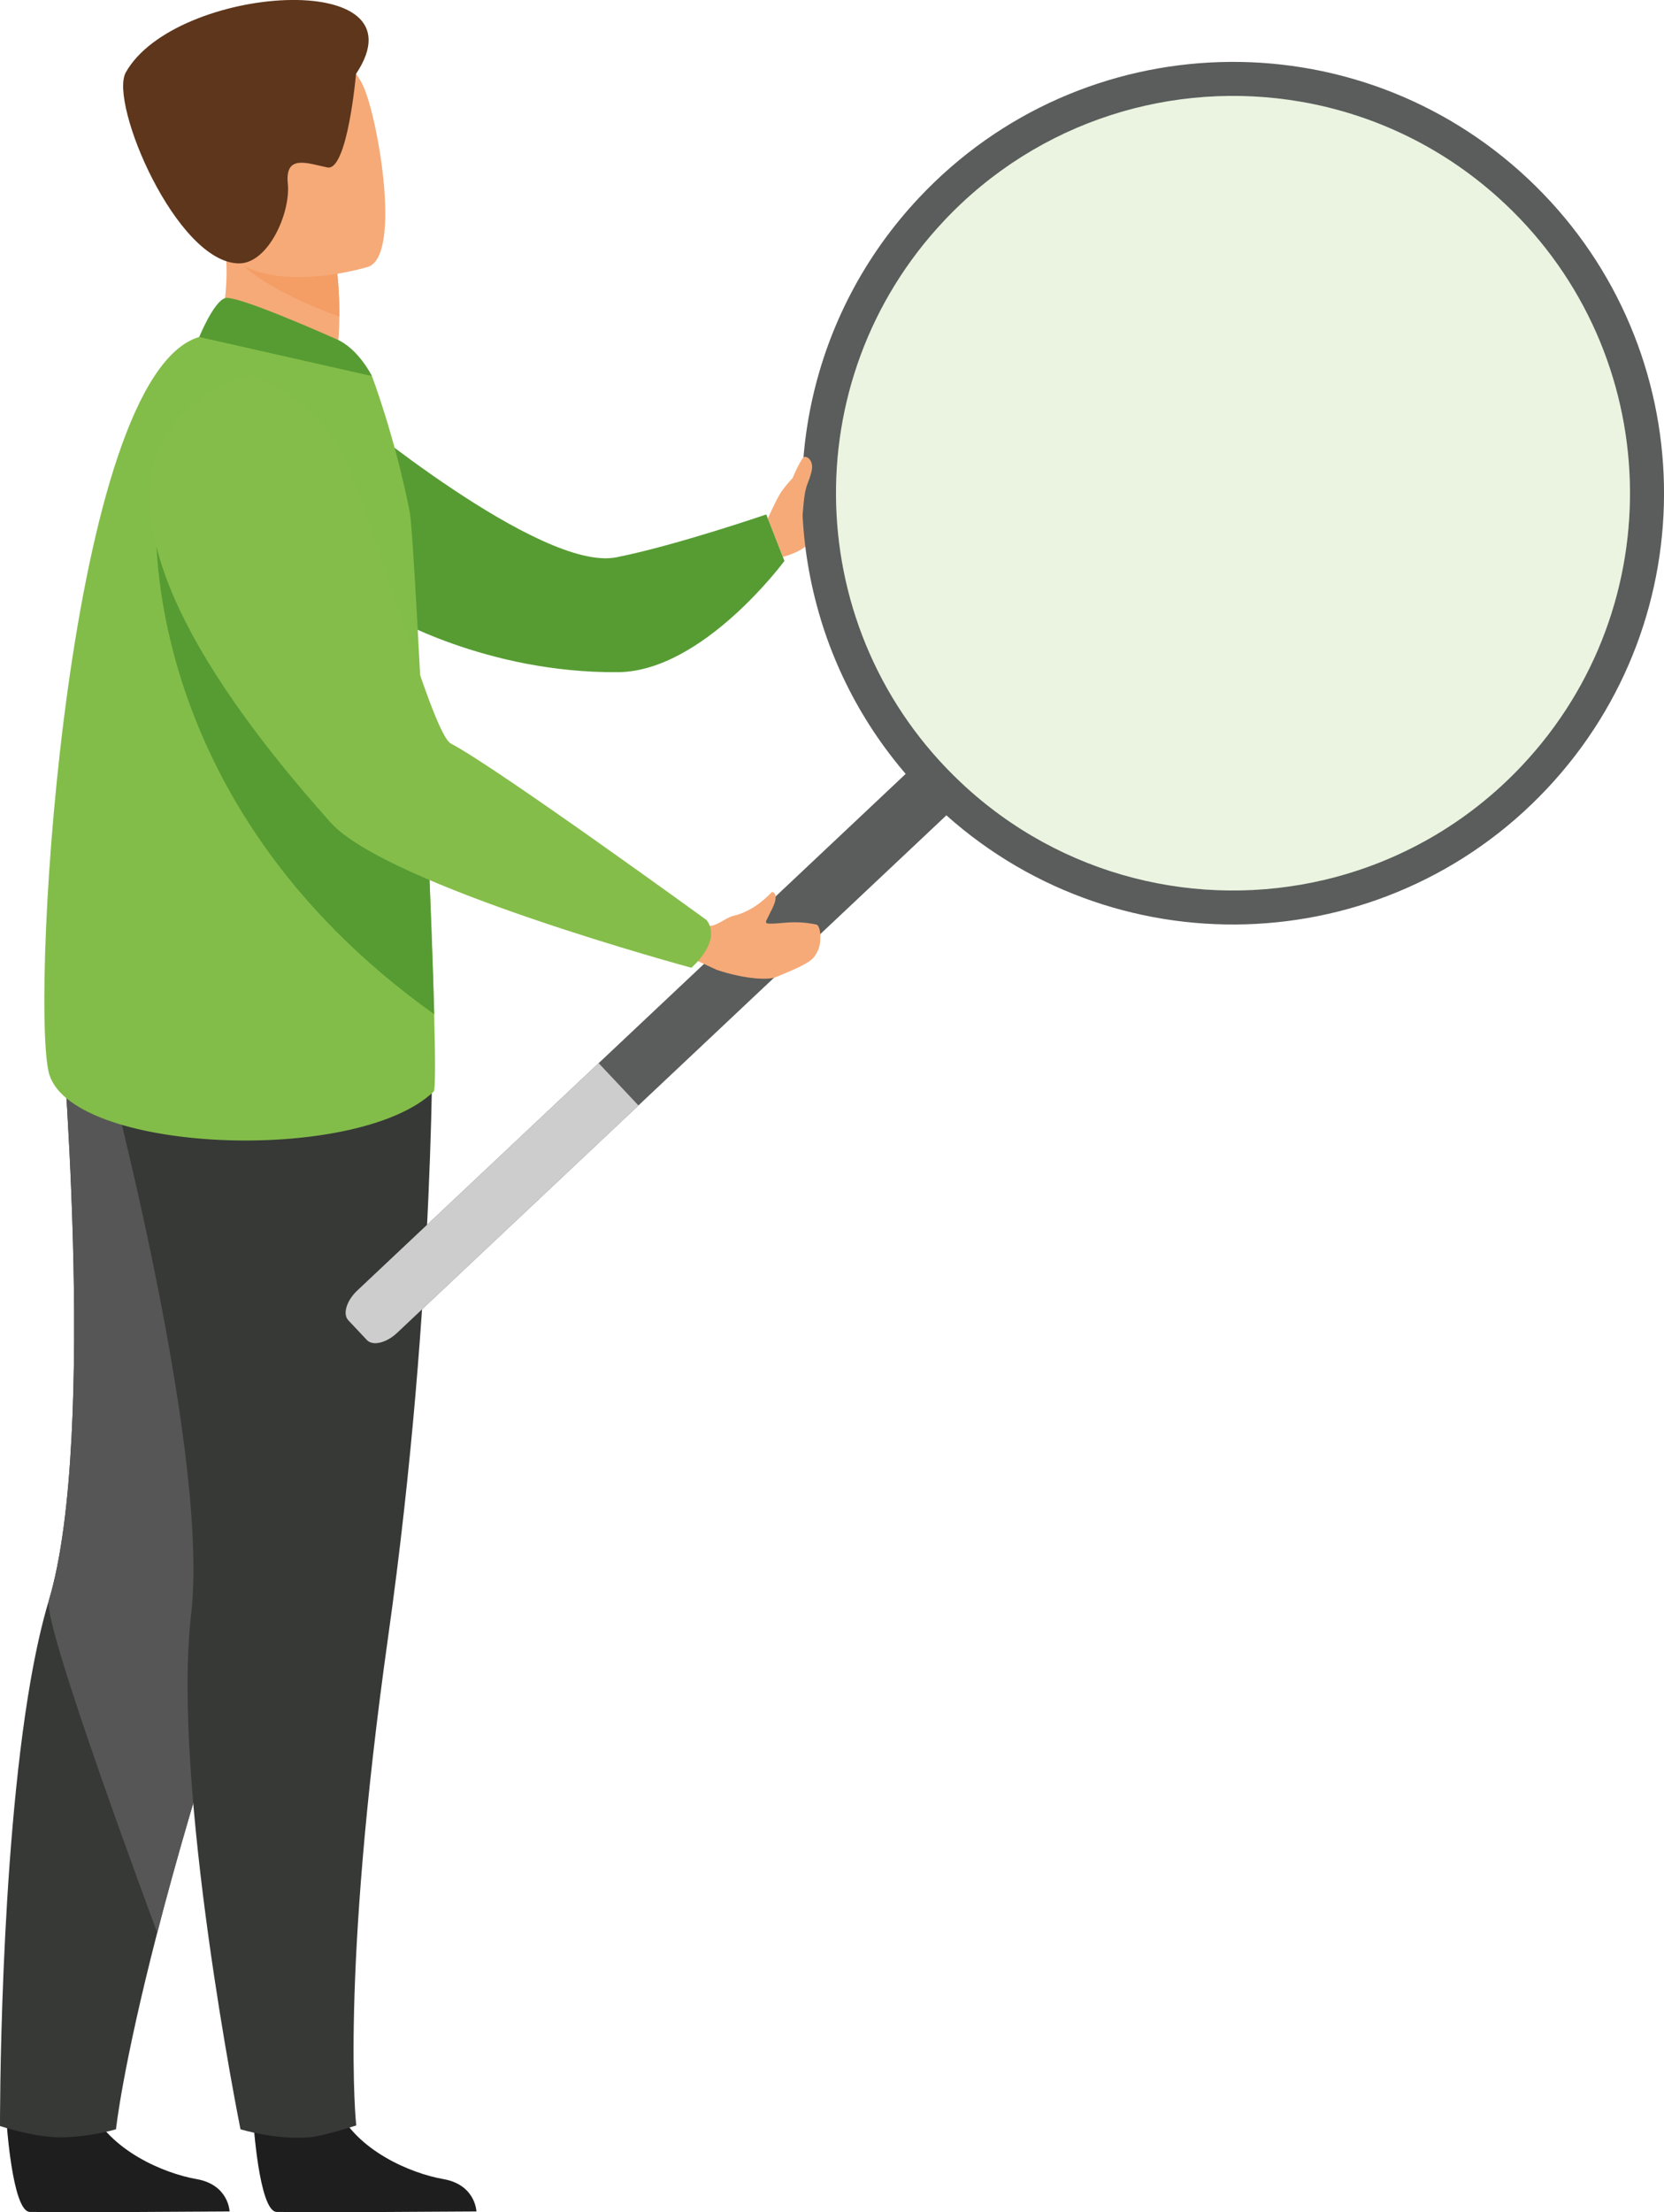 <?xml version="1.0" encoding="UTF-8"?> <svg xmlns="http://www.w3.org/2000/svg" id="Calque_2" viewBox="0 0 590.36 784.27"><defs><style>.cls-1{fill:#569c33;}.cls-2{fill:#84bd49;}.cls-3{fill:#f6aa78;}.cls-4{fill:#373937;}.cls-5{fill:#575656;}.cls-6{fill:#5d361b;}.cls-7{fill:#cecdce;}.cls-8{opacity:.17;}.cls-9{fill:#1e1e1e;}.cls-10{fill:#5a5d5b;}.cls-11{fill:#83bd49;}.cls-12{fill:#f49d65;}</style></defs><g id="Calque_1-2"><g><path class="cls-3" d="m272.42,183.81s2.7-6.08,4.45-8.95c1.75-2.88,9.22-11.31,10.5-9.4,1.27,1.91,6.36,14.75,3.66,18.35-2.7,3.6.17,9.85-13.27,13.64l-5.33-13.64Z"></path><path class="cls-1" d="m122.99,145.45s68.83,57.46,95.67,52.14c20.99-4.16,53.2-15.2,53.2-15.2l6.44,16.48s-28.89,39.18-59,39.44c-47.08.4-81.86-20.38-81.86-20.38l-14.45-72.47Z"></path><path class="cls-9" d="m2.27,751.51s2,32.23,8.23,32.7c.83.06,31.63.06,31.63.06l39.32-.23s-.26-9.47-11.75-11.48c-11.49-2-30.73-10.08-37.69-25.27-7.32-15.98-29.74,4.22-29.74,4.22Z"></path><path class="cls-4" d="m0,753.75s11.95,4,21.28,4c10.41,0,19.87-2.84,19.87-2.84,0,0,2.25-21.76,14.63-69.71,6.49-25.13,15.76-57.45,28.95-97.6,36.47-110.97,47.56-175.89,48.57-182.04.05-.32.08-.48.08-.48l-.12-.05-112.12-49.23s13.86,152.95-3.82,211.65c-2.48,8.21-4.6,17.77-6.42,28.12C-.26,659.33,0,753.75,0,753.75Z"></path><path class="cls-5" d="m55.79,685.2c6.49-25.13,15.76-57.45,28.95-97.6,36.47-110.97,47.56-175.89,48.57-182.04-.01-.18-.02-.36-.04-.54l-112.12-49.23s13.86,152.95-3.82,211.65c-2.48,8.21,38.46,117.76,38.46,117.76Z"></path><path class="cls-9" d="m89.84,751.51s2,32.23,8.23,32.7c.83.06,31.63.06,31.63.06l39.32-.23s-.26-9.47-11.75-11.48c-11.49-2-30.73-10.08-37.69-25.27-7.32-15.98-29.74,4.22-29.74,4.22Z"></path><path class="cls-4" d="m153.41,359.4s1.46,99.11-15.69,220.8c-17.15,121.69-11.33,173.34-11.33,173.34,0,0-11.78,3.82-16.54,4.21-12.11.99-24.53-2.84-24.53-2.84,0,0-24.54-121.73-17.51-182.64,7.04-60.91-33.61-209-33.61-209l119.21-3.86Z"></path><path class="cls-3" d="m73.91,127.47l21.89,14.35,19.94-5.64c3.64-5.2,4.61-15.22,4.66-23.9.05-8.62-.78-15.92-.78-15.92l-29.53-13.03-11.02-4.86c.03.17.86,9.05.98,10.34,2.06,23.01-6.13,38.65-6.13,38.65Z"></path><path class="cls-11" d="m153.91,386.95c-27.24,26.3-130.34,21.88-136.7-7.1-6.34-28.98,6.93-246.7,53.46-260.37,9.66-2.84,61.28,13.85,61.28,13.85,0,0,8.1,21.19,13.41,48.17,1.03,5.25,4.04,60.89,6.29,112.94,1.05,24.34,1.94,47.91,2.39,65.16.41,16.16.43,26.78-.15,27.35Z"></path><path class="cls-12" d="m82.25,89.22c5.99,10.13,27.01,18.99,38.15,23.05.05-8.62-.78-15.92-.78-15.92l-29.53-13.03c-6.53-.09-10.5,1.37-7.83,5.9Z"></path><path class="cls-3" d="m130.75,94.56s-47.58,14.84-56.37-14.93c-8.79-29.77-20.85-47.91,9.16-58.64,30.01-10.74,39.29-1.12,44.64,8.1,5.35,9.22,14.72,60.84,2.57,65.47Z"></path><path class="cls-6" d="m126.31,26.22s-3.03,34.65-10.2,33.14c-7.16-1.5-15.05-4.72-14,5.72,1.05,10.44-6.97,28.35-17.3,28.3-22.16-.09-46.23-56.95-40.17-67.73,17.5-31.11,106.96-37.39,81.67.56Z"></path><path class="cls-1" d="m119.31,120.23c-.61-.26-35.42-15.87-39.49-14.53-4.07,1.34-9.14,13.78-9.14,13.78l61.29,13.86s-4.82-9.81-12.65-13.1Z"></path><g><path class="cls-10" d="m336,288.84l-195.11,183.69c-3.82,3.6-8.65,4.75-10.72,2.55l-6.59-7c-2.07-2.2-.63-6.94,3.19-10.54l195.11-183.69c3.82-3.6,8.65-4.75,10.72-2.55l6.59,7c2.07,2.2.63,6.94-3.19,10.54Z"></path><path class="cls-7" d="m226.51,391.92l-85.62,80.61c-3.82,3.6-8.65,4.75-10.72,2.55l-6.59-7c-2.07-2.2-.63-6.94,3.19-10.54l85.62-80.61,14.11,14.99Z"></path><path class="cls-10" d="m291.16,219.48c7.49,24.68,21.36,47.8,41.5,66.75,61.51,57.87,158.3,54.91,216.17-6.59,57.11-60.71,54.98-155.74-4.2-213.84-.78-.78-1.59-1.55-2.4-2.31-61.5-57.87-158.28-54.93-216.14,6.58-38.93,41.37-50.34,98.7-34.92,149.41Zm43.71-141.14c33.68-35.8,81.66-50.07,126.72-42.26,26.26,4.54,51.51,16.57,72.37,36.2,56.66,53.3,59.37,142.44,6.07,199.09-19.62,20.86-44.09,34.39-70.01,40.54-44.51,10.54-93.28-.77-129.08-34.46-56.66-53.3-59.38-142.44-6.07-199.1Z"></path><g class="cls-8"><path class="cls-2" d="m540.03,271.37c-19.62,20.86-44.1,34.4-70.02,40.54-44.51,10.53-93.28-.78-129.08-34.46-56.65-53.3-59.37-142.44-6.06-199.1,33.68-35.8,81.66-50.06,126.72-42.26,26.26,4.54,51.52,16.57,72.37,36.19,56.65,53.3,59.37,142.44,6.07,199.09Z"></path></g></g><path class="cls-1" d="m154.07,359.6C46.56,282.99,55.5,180.77,55.5,180.77c39.29,22.16,78.28,71.16,96.17,113.67,1.05,24.34,1.94,47.91,2.39,65.16Z"></path><g><path class="cls-3" d="m260.17,324.71c7.58-1.75,12.67-7.48,13.73-8.48,0,0,3.23.22-.53,7.12-.31.58-1.01,2.06-1.54,3.11-.22.43.08.93.56.96,4.37.33,8.77-1.4,17.2.36,1.16.24,1.5,3.03,1.46,4.21-.08,2.01.07,4.26-2.27,7.34-1.36,1.79-5.15,3.72-13.58,7.11-3.21,1.29-12.41.32-21.02-2.64l-6.88-3.19,2.13-12.79,1.73.36c2.75.58,6.15-2.78,9.01-3.48Z"></path><path class="cls-2" d="m88.86,133.33s-96.6,18.39,28.42,158.27c19.99,22.37,128.02,51.5,128.02,51.5,0,0,10.96-9.32,5.43-16.87,0,0-74.38-54.01-90.74-62.6-7.36-3.86-28.57-86.21-40.57-106.04-12-19.83-30.55-24.27-30.55-24.27Z"></path></g><path class="cls-3" d="m275.04,185.51s3.16-6.04,3.78-9.22c.62-3.18,4.59-12.47,6.23-14.11.66-.66,2.82.19,3.07,3.01.11,1.23-.49,3.45-1.55,6.11-1.73,4.32-1.44,10.18-2.04,12.14-1.5,4.87-9.49,2.08-9.49,2.08Z"></path></g></g></svg> 